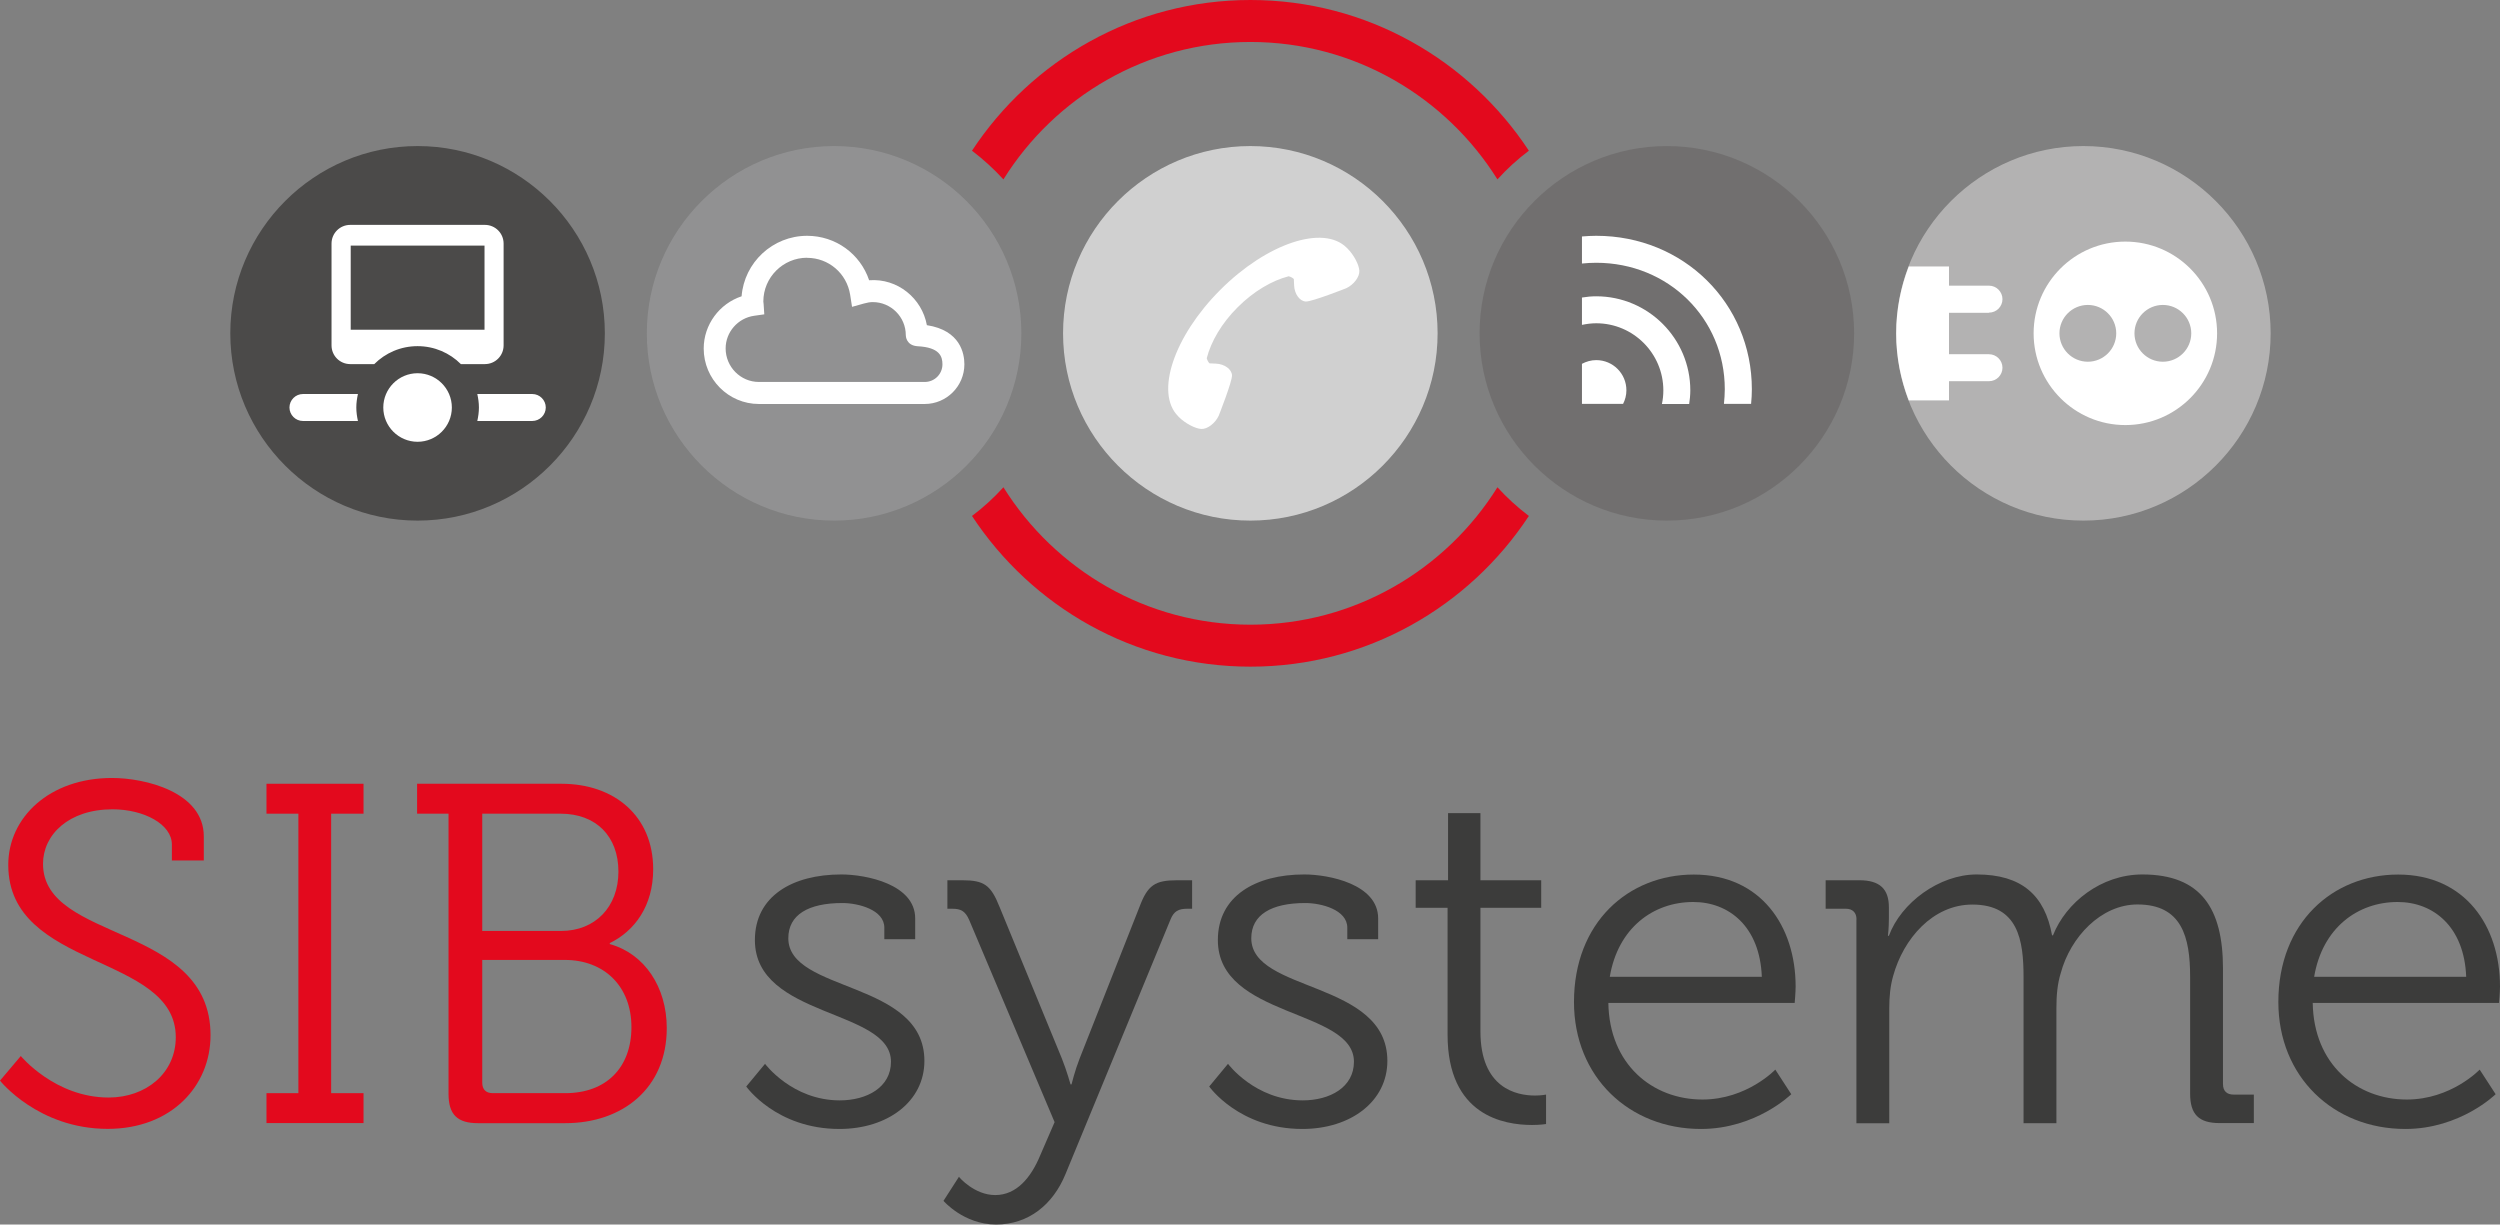 <?xml version="1.0" encoding="UTF-8"?>
<svg id="Ebene_2" data-name="Ebene 2" xmlns="http://www.w3.org/2000/svg" viewBox="0 0 263.25 128.94">
  <rect x="0" y="0" width="263.25" height="128.94" fill="#808080" stroke="none"/>
  <defs>
    <style>
      .cls-1 {
        fill: #716f6f;
      }

      .cls-1, .cls-2, .cls-3, .cls-4, .cls-5, .cls-6, .cls-7, .cls-8 {
        stroke-width: 0px;
      }

      .cls-2 {
        fill: #d0d0d0;
      }

      .cls-3 {
        fill: #3c3c3b;
      }

      .cls-4 {
        fill: #e3091d;
      }

      .cls-5 {
        fill: #b3b2b2;
      }

      .cls-6 {
        fill: #919192;
      }

      .cls-7 {
        fill: #fff;
      }

      .cls-8 {
        fill: #4b4a49;
      }
    </style>
  </defs>
  <g id="Ebene_1-2" data-name="Ebene 1">
    <g>
      <path class="cls-3" d="M80.55,112.01s2.85,3.86,7.88,3.86c2.85,0,5.39-1.37,5.39-4.07,0-5.59-14.33-4.58-14.33-12.81,0-4.63,3.96-6.91,9.1-6.91,2.59,0,7.78,1.02,7.78,4.63v2.19h-3.25v-1.22c0-1.88-2.74-2.59-4.42-2.59-3.56,0-5.69,1.22-5.69,3.71,0,5.74,14.33,4.42,14.33,12.91,0,4.27-3.86,7.17-8.95,7.17-6.66,0-9.81-4.47-9.81-4.47l1.98-2.39Z"/>
      <path class="cls-3" d="M104.8,125.84c2.24,0,3.76-1.83,4.73-4.17l1.52-3.51-9-21.3c-.41-.92-.86-1.17-1.78-1.17h-.51v-3h1.58c2.29,0,3,.51,3.91,2.8l6.56,15.96c.51,1.27.92,2.74.92,2.74h.1s.36-1.47.86-2.74l6.3-15.96c.86-2.29,1.63-2.8,3.96-2.8h1.58v3h-.51c-.92,0-1.42.25-1.78,1.17l-11.03,26.74c-1.32,3.25-3.91,5.34-7.32,5.34s-5.54-2.49-5.54-2.49l1.63-2.54c0,.05,1.63,1.93,3.81,1.93Z"/>
      <path class="cls-3" d="M129.3,112.01s2.85,3.86,7.88,3.86c2.85,0,5.39-1.37,5.39-4.07,0-5.59-14.33-4.58-14.33-12.81,0-4.63,3.96-6.91,9.1-6.91,2.59,0,7.78,1.02,7.78,4.63v2.19h-3.25v-1.22c0-1.88-2.74-2.59-4.42-2.59-3.56,0-5.69,1.22-5.69,3.71,0,5.74,14.33,4.42,14.33,12.91,0,4.27-3.86,7.17-8.95,7.17-6.66,0-9.81-4.47-9.81-4.47l1.98-2.39Z"/>
      <path class="cls-3" d="M152.43,95.59h-3.36v-2.9h3.41v-7.07h3.41v7.07h6.4v2.9h-6.4v13.01c0,6,3.81,6.76,5.74,6.76.71,0,1.17-.1,1.17-.1v3.1s-.61.1-1.47.1c-2.95,0-8.9-.97-8.9-9.51v-13.37Z"/>
      <path class="cls-3" d="M178.35,92.09c7.07,0,10.73,5.44,10.73,11.79,0,.61-.1,1.73-.1,1.73h-19.62c.1,6.46,4.63,10.17,9.91,10.17,4.68,0,7.67-3.15,7.67-3.15l1.68,2.59s-3.71,3.66-9.51,3.66c-7.57,0-13.37-5.49-13.37-13.37,0-8.39,5.74-13.42,12.61-13.42ZM185.52,102.86c-.2-5.29-3.46-7.88-7.22-7.88-4.22,0-7.93,2.74-8.79,7.88h16.01Z"/>
      <path class="cls-3" d="M195.49,96.81c0-.71-.41-1.12-1.12-1.12h-2.13v-3h3.56c2.14,0,3.1.92,3.1,2.85v1.17c0,1.02-.1,1.83-.1,1.83h.1c1.27-3.46,5.29-6.46,9.25-6.46,4.73,0,7.17,2.19,7.93,6.41h.1c1.37-3.46,5.08-6.41,9.41-6.41,6.2,0,8.49,3.61,8.49,9.91v12.15c0,.76.41,1.12,1.12,1.12h2.13v3h-3.61c-2.19,0-3.1-.92-3.1-3.1v-12.3c0-4.17-.86-7.62-5.54-7.62-3.86,0-7.07,3.46-8.08,7.22-.35,1.12-.46,2.34-.46,3.71v12.1h-3.46v-15.4c0-3.86-.56-7.62-5.39-7.62-4.17,0-7.27,3.61-8.34,7.52-.31,1.07-.41,2.24-.41,3.41v12.1h-3.46v-21.45Z"/>
      <path class="cls-3" d="M252.52,92.09c7.07,0,10.73,5.44,10.73,11.79,0,.61-.1,1.73-.1,1.73h-19.62c.1,6.46,4.63,10.17,9.91,10.17,4.68,0,7.67-3.15,7.67-3.15l1.68,2.59s-3.71,3.66-9.51,3.66c-7.57,0-13.37-5.49-13.37-13.37,0-8.39,5.74-13.42,12.61-13.42ZM259.69,102.86c-.2-5.29-3.46-7.88-7.22-7.88-4.22,0-7.93,2.74-8.79,7.88h16.01Z"/>
    </g>
    <g>
      <path class="cls-4" d="M2.19,111.2s3.61,4.37,9.25,4.37c3.91,0,7.07-2.54,7.07-6.35,0-8.84-17.64-7.07-17.64-18.15,0-4.98,4.32-9.15,10.93-9.15,3.46,0,9.66,1.47,9.66,6.15v2.54h-3.36v-1.68c0-2.14-2.95-3.71-6.25-3.71-4.63,0-7.32,2.69-7.32,5.74,0,8.29,17.64,6.25,17.64,18.05,0,5.34-4.12,9.86-10.83,9.86-7.32,0-11.34-5.08-11.34-5.08l2.19-2.59Z"/>
      <path class="cls-4" d="M28.06,115.11h3.36v-29.43h-3.36v-3.15h10.22v3.15h-3.41v29.43h3.41v3.15h-10.22v-3.15Z"/>
      <path class="cls-4" d="M47.22,85.68h-3.3v-3.15h15.2c5.59,0,9.66,3.41,9.66,9,0,3.91-1.98,6.51-4.57,7.78v.1c3.66,1.02,6,4.52,6,8.85,0,6.35-4.68,10.01-10.68,10.01h-9.2c-2.19,0-3.1-.92-3.1-3.1v-29.48ZM59.07,98.03c3.61,0,6.05-2.54,6.05-6.25s-2.34-6.1-6.1-6.1h-8.24v12.35h8.29ZM51.9,115.11h7.62c4.32,0,6.97-2.69,6.97-6.96s-2.85-7.07-7.02-7.07h-8.69v12.91c0,.76.41,1.12,1.12,1.12Z"/>
    </g>
    <path class="cls-4" d="M131.67,0c-12.25,0-23.04,6.33-29.32,15.87,1.19.9,2.3,1.92,3.31,3.02,5.42-8.68,15.05-14.47,26.01-14.47s20.59,5.8,26.01,14.47c1.01-1.11,2.11-2.12,3.31-3.02-6.28-9.54-17.06-15.87-29.32-15.87Z"/>
    <path class="cls-4" d="M157.68,51.31c-5.42,8.68-15.05,14.47-26.01,14.47s-20.59-5.8-26.01-14.47c-1.01,1.11-2.11,2.12-3.31,3.02,6.28,9.55,17.06,15.87,29.32,15.87s23.04-6.33,29.32-15.87c-1.19-.9-2.3-1.91-3.31-3.02Z"/>
    <g>
      <path class="cls-8" d="M43.97,15.38c-10.87,0-19.72,8.85-19.72,19.72s8.85,19.72,19.72,19.72,19.72-8.85,19.72-19.72-8.85-19.72-19.72-19.72Z"/>
      <g>
        <path class="cls-7" d="M51.06,23.68h-14.18c-1.09,0-1.97.88-1.97,1.97v10.72c0,1.09.88,1.97,1.97,1.97h2.53c1.17-1.17,2.78-1.89,4.56-1.89s3.39.72,4.56,1.89h2.53c1.09,0,1.97-.88,1.97-1.97v-10.72c0-1.09-.88-1.97-1.97-1.97ZM51.02,34.72h-14.09v-8.86h14.09v8.86Z"/>
        <path class="cls-7" d="M43.97,46.52c1.99,0,3.61-1.62,3.61-3.61s-1.62-3.61-3.61-3.61-3.61,1.62-3.61,3.61,1.62,3.61,3.61,3.61Z"/>
        <path class="cls-7" d="M56.05,41.49h-5.79c.1.46.17.93.17,1.42s-.07.96-.17,1.42h5.79c.78,0,1.42-.64,1.42-1.42s-.64-1.42-1.42-1.42Z"/>
        <path class="cls-7" d="M37.69,41.49h-5.79c-.78,0-1.42.64-1.42,1.42s.64,1.42,1.42,1.42h5.79c-.1-.46-.17-.93-.17-1.42s.07-.96.17-1.42Z"/>
      </g>
    </g>
    <g>
      <path class="cls-2" d="M131.66,15.38c-10.87,0-19.72,8.85-19.72,19.72s8.85,19.72,19.72,19.72,19.72-8.85,19.72-19.72-8.85-19.72-19.72-19.72Z"/>
      <path class="cls-7" d="M141.89,26.16s-.06-.04-.08-.07h0c-2.45-2.46-8.41-.47-13.31,4.43-4.9,4.9-6.89,10.86-4.44,13.31h0s.04.05.07.08c.66.66,1.73,1.23,2.37,1.26.64.03,1.46-.6,1.83-1.39,0,0,1.43-3.62,1.4-4.26-.03-.64-.79-1.19-1.69-1.23l-.68-.03c-.14-.14-.23-.33-.29-.54.45-1.75,1.56-3.68,3.26-5.37,1.69-1.69,3.62-2.81,5.37-3.26.21.06.4.15.54.29l.03.68c.04.9.59,1.66,1.23,1.69.64.03,4.26-1.4,4.26-1.4.79-.37,1.41-1.19,1.38-1.83-.03-.64-.59-1.7-1.26-2.36Z"/>
    </g>
    <g>
      <path class="cls-6" d="M87.83,15.38c-10.87,0-19.72,8.85-19.72,19.72s8.85,19.72,19.72,19.72,19.72-8.85,19.72-19.72-8.85-19.72-19.72-19.72Z"/>
      <path class="cls-7" d="M97.38,42.54h-17.47c-3.2,0-5.81-2.62-5.81-5.84,0-2.52,1.66-4.73,3.99-5.5.28-3.56,3.27-6.37,6.9-6.37,3.01,0,5.6,1.91,6.53,4.68,3.01-.23,5.57,1.92,6.08,4.73,3.55.55,3.95,3.02,3.95,4.12,0,2.3-1.87,4.18-4.18,4.18ZM84.99,27.14c-2.54,0-4.61,2.07-4.61,4.61.02.13.03.2.03.28l.07,1.07-1.06.15c-1.72.24-3.01,1.72-3.01,3.44,0,1.94,1.57,3.53,3.5,3.53h17.47c1.03,0,1.86-.83,1.86-1.86,0-.82-.29-1.78-2.6-1.9-1.22-.07-1.26-1.06-1.26-1.17,0-1.92-1.56-3.48-3.48-3.48-.28,0-.57.05-.93.15l-1.25.35-.2-1.28c-.36-2.25-2.27-3.88-4.53-3.88Z"/>
    </g>
    <g>
      <path class="cls-5" d="M219.38,15.38c-10.87,0-19.72,8.85-19.72,19.72s8.85,19.72,19.72,19.72,19.72-8.85,19.72-19.72-8.85-19.72-19.72-19.72Z"/>
      <path class="cls-7" d="M223.8,25.44c-5.34,0-9.66,4.33-9.66,9.66s4.33,9.66,9.66,9.66,9.66-4.33,9.66-9.66-4.33-9.66-9.66-9.66ZM219.85,38.09c-1.65,0-2.99-1.34-2.99-2.99s1.34-2.99,2.99-2.99,2.99,1.34,2.99,2.99-1.34,2.99-2.99,2.99ZM227.75,38.09c-1.65,0-2.99-1.34-2.99-2.99s1.34-2.99,2.99-2.99,2.99,1.34,2.99,2.99-1.34,2.99-2.99,2.99Z"/>
      <path class="cls-7" d="M209.44,32.92c.79,0,1.42-.64,1.42-1.42s-.64-1.42-1.42-1.42h-4.21v-2.02h-4.24c-.84,2.19-1.32,4.56-1.32,7.05s.48,4.85,1.32,7.05h4.24v-2.02h4.21c.79,0,1.42-.64,1.42-1.42s-.64-1.42-1.42-1.42h-4.21v-4.36h4.21Z"/>
    </g>
    <g>
      <path class="cls-1" d="M175.52,15.38c-10.87,0-19.72,8.85-19.72,19.72s8.85,19.72,19.72,19.72,19.72-8.85,19.72-19.72-8.85-19.72-19.72-19.72Z"/>
      <g>
        <path class="cls-7" d="M168.08,24.83c-.51,0-1,.03-1.5.07v2.85c.49-.05.99-.08,1.5-.08,7.59,0,13.54,5.85,13.54,13.32,0,.52-.04,1.03-.09,1.54h2.86c.05-.51.08-1.02.08-1.54,0-9.06-7.2-16.16-16.38-16.16Z"/>
        <path class="cls-7" d="M168.08,37.92c-.54,0-1.05.15-1.5.39v4.22h4.33c.22-.43.35-.91.35-1.43,0-1.76-1.42-3.18-3.18-3.18Z"/>
        <path class="cls-7" d="M168.08,31.2c-.51,0-1.01.05-1.5.13v2.88c.48-.1.98-.17,1.5-.17,3.9,0,7.07,3.17,7.07,7.07,0,.49-.05.97-.15,1.43h2.87c.07-.47.12-.94.12-1.43,0-5.46-4.44-9.91-9.91-9.91Z"/>
      </g>
    </g>
  </g>
</svg>